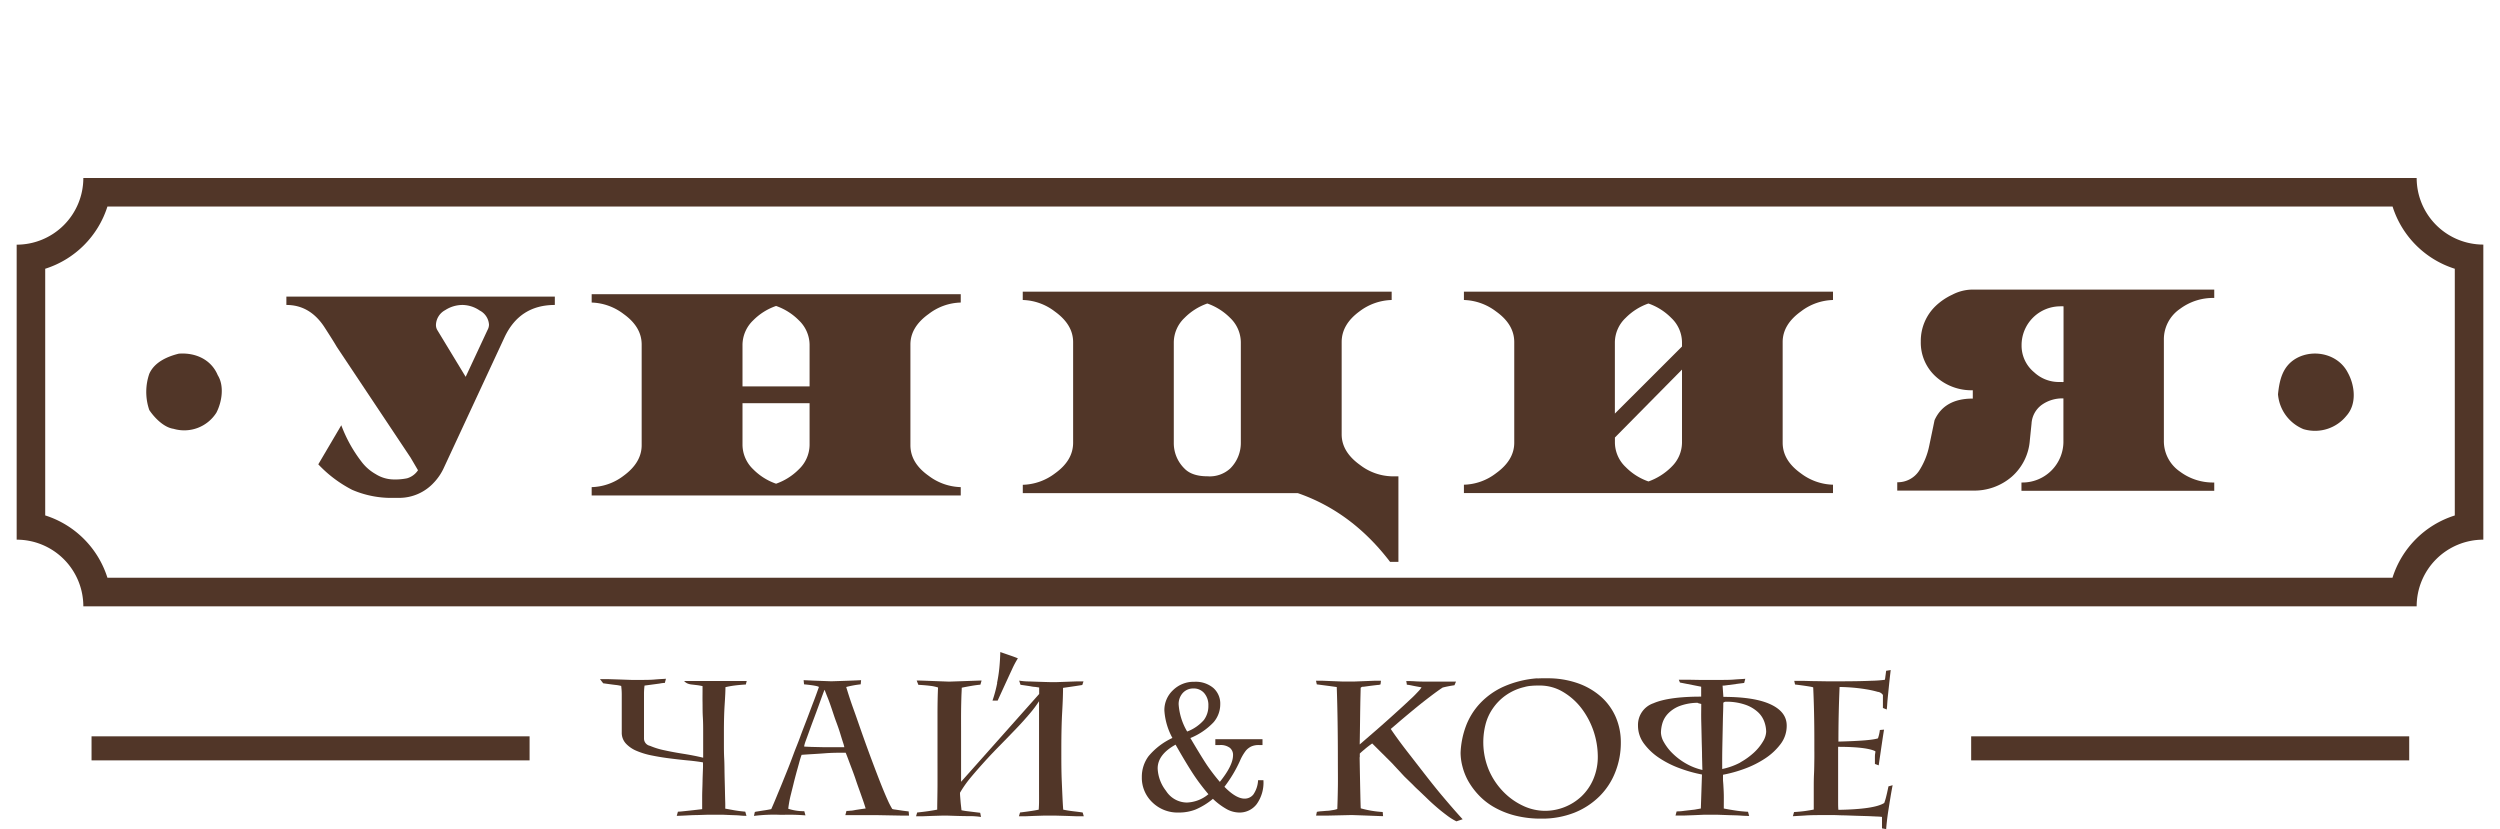 <?xml version="1.0" encoding="UTF-8"?> <svg xmlns="http://www.w3.org/2000/svg" id="Layer_1" data-name="Layer 1" viewBox="0 0 600 199"> <defs> <style>.cls-1{fill:#513628;}</style> </defs> <title>Логотип Унция 2</title> <path class="cls-1" d="M580,42.72H20a16,16,0,0,1-16,16v70.8a16,16,0,0,1,16,16H580a16,16,0,0,1,16-16V58.7A16,16,0,0,1,580,42.72Zm9.13,81a22.86,22.86,0,0,0-14.93,14.93H25.78A22.92,22.92,0,0,0,10.85,123.7V64.5A22.91,22.91,0,0,0,25.78,49.57H574.22A22.88,22.88,0,0,0,589.15,64.5v59.2Z"></path> <path class="cls-1" d="M52.26,90.05c1.62,2.59,1,6.44-.33,9a9.14,9.14,0,0,1-10.3,3.86c-2.26-.32-4.52-2.58-5.8-4.5a13.36,13.36,0,0,1,0-8.7c1.28-2.9,4.51-4.19,7.08-4.83C46.78,84.58,50.65,86.19,52.26,90.05Z"></path> <path class="cls-1" d="M563.49,89.47c1.61,2.9,2.25,7.41-.33,10.3A9.69,9.69,0,0,1,552.85,103a9.9,9.9,0,0,1-6.13-8.38c0.34-3.23,1-6.77,4.52-8.69C555.42,83.68,561.23,85,563.49,89.47Z"></path> <path class="cls-1" d="M98.55,109.84L80.83,83.25q-0.76-1.33-3.1-4.94-3.47-5.13-9-5.12v-2h64.43v2q-8.44,0-12.08,7.77l-14.49,31.17a13,13,0,0,1-2.42,3.65,11.31,11.31,0,0,1-8.5,3.71H94.52a23.71,23.71,0,0,1-10-1.93,30,30,0,0,1-8.13-6.12l5.52-9.38a33.36,33.36,0,0,0,4.84,8.73,11.06,11.06,0,0,0,3.42,3,8.3,8.3,0,0,0,4.35,1.28,14.07,14.07,0,0,0,3.18-.28,4.75,4.75,0,0,0,2.62-1.93ZM117,79.21a2.75,2.75,0,0,0,.36-1.28,4.09,4.09,0,0,0-2.24-3.41A7.45,7.45,0,0,0,111,73.19a7.65,7.65,0,0,0-4.15,1.24,4.17,4.17,0,0,0-2.22,3.5,2.39,2.39,0,0,0,.32,1.28l6.81,11.23Z"></path> <path class="cls-1" d="M230.54,118.91H142v-2a13.15,13.15,0,0,0,7.68-2.74Q154,111,154,106.83V82.68c0-2.82-1.45-5.26-4.35-7.33A13.3,13.3,0,0,0,142,72.61v-2h88.58v2a13.12,13.12,0,0,0-7.69,2.74c-2.93,2.09-4.39,4.54-4.39,7.33v24.16c0,2.83,1.44,5.27,4.35,7.33a13.31,13.31,0,0,0,7.73,2.74v2ZM194.3,92.74V82.68a8.21,8.21,0,0,0-2.57-5.8,14.33,14.33,0,0,0-5.47-3.45,14.21,14.21,0,0,0-5.49,3.45,8.23,8.23,0,0,0-2.57,5.8V92.74h16.1Zm0,14.09V96.76H178.2v10.07a8.21,8.21,0,0,0,2.57,5.8,14.25,14.25,0,0,0,5.49,3.46,14.37,14.37,0,0,0,5.47-3.46A8.2,8.2,0,0,0,194.3,106.83Z"></path> <path class="cls-1" d="M245.46,70H334v2a13.33,13.33,0,0,0-7.73,2.74Q322,77.87,322,82.1v22.15q0,4.18,4.39,7.33a13.1,13.1,0,0,0,7.69,2.74h1.54v20.53h-2q-9.15-12-22.15-16.5h-66v-2a13.33,13.33,0,0,0,7.73-2.74q4.34-3.1,4.35-7.33V82.1q0-4.18-4.38-7.33A13.19,13.19,0,0,0,245.46,72V70ZM281.71,82.1v24.16a8.53,8.53,0,0,0,2.53,6.16q1.8,1.89,5.56,1.89a7.27,7.27,0,0,0,5.47-1.89,8.65,8.65,0,0,0,2.53-6.16V82.1a8.21,8.21,0,0,0-2.56-5.8,14.46,14.46,0,0,0-5.48-3.46,14.33,14.33,0,0,0-5.48,3.46A8.2,8.2,0,0,0,281.71,82.1Z"></path> <path class="cls-1" d="M427.84,106.26q0,4.23,4.35,7.33a13.32,13.32,0,0,0,7.73,2.74v2H351.34v-2a13.13,13.13,0,0,0,7.69-2.74q4.39-3.15,4.39-7.33V82.1q0-4.23-4.34-7.33A13.37,13.37,0,0,0,351.34,72V70h88.58v2a13.19,13.19,0,0,0-7.69,2.74q-4.38,3.14-4.39,7.33v24.16Zm-40.27-7,16.11-16.1V82.1a8.15,8.15,0,0,0-2.58-5.8,14.24,14.24,0,0,0-5.48-3.46,14.31,14.31,0,0,0-5.47,3.46,8.18,8.18,0,0,0-2.58,5.8V99.25Zm13.57,12.8a8.16,8.16,0,0,0,2.54-5.8V88.7L387.58,105v1.29a8.18,8.18,0,0,0,2.58,5.8,14.15,14.15,0,0,0,5.47,3.46A14.9,14.9,0,0,0,401.15,112.06Z"></path> <path class="cls-1" d="M455.34,115.74a6.11,6.11,0,0,0,5.2-2.69,17.4,17.4,0,0,0,2.46-6c0.43-2.06.87-4.13,1.29-6.2q2.35-5.2,9.18-5.19v-2a12.71,12.71,0,0,1-8.77-3.18,11,11,0,0,1-3.71-8.5,11.61,11.61,0,0,1,3.55-8.53,14.83,14.83,0,0,1,4-2.72,10.68,10.68,0,0,1,4.48-1.22h58.4v2a13.25,13.25,0,0,0-8.22,2.62,8.84,8.84,0,0,0-3.87,7.45v24.16a8.85,8.85,0,0,0,3.87,7.45,13.22,13.22,0,0,0,8.22,2.61v2H485.15v-2a9.83,9.83,0,0,0,10.07-10.06V95.62a8.47,8.47,0,0,0-5.12,1.49,6,6,0,0,0-2.53,4.55l-0.41,4a12.87,12.87,0,0,1-4.37,8.78,13.76,13.76,0,0,1-9.32,3.3H455.34v-2ZM488.2,89.35a8.68,8.68,0,0,0,6,2.33h0.52a3.28,3.28,0,0,0,.53,0V73.52a6.51,6.51,0,0,0-.89,0,9.31,9.31,0,0,0-9.18,9.2v0.4A8.28,8.28,0,0,0,488.2,89.35Z"></path> <rect class="cls-1" x="21.97" y="176.72" width="105.13" height="5.77"></rect> <rect class="cls-1" x="473.08" y="176.72" width="105.13" height="5.77"></rect> <path class="cls-1" d="M285.69,177.13q2.64,4.48,4,6.52a47.79,47.79,0,0,0,3.07,4c2.12-2.63,3.17-4.76,3.17-6.42a2.17,2.17,0,0,0-.79-1.77,3.7,3.7,0,0,0-2.38-.65h-1.08v-1.4H303v1.4h-0.86a4.36,4.36,0,0,0-1.81.33,4,4,0,0,0-1.31,1,11.15,11.15,0,0,0-1.45,2.51,31.66,31.66,0,0,1-3.71,6.18q2.79,2.85,4.85,2.84a2.63,2.63,0,0,0,2.1-1,6.6,6.6,0,0,0,1.13-3.43h1.28a8.86,8.86,0,0,1-1.63,5.77,5.15,5.15,0,0,1-4.13,2,6.48,6.48,0,0,1-2.86-.71,16.09,16.09,0,0,1-3.5-2.58,16.67,16.67,0,0,1-4.2,2.58,11,11,0,0,1-4,.71,8.67,8.67,0,0,1-6.35-2.46,8.12,8.12,0,0,1-2.51-6.05,8.29,8.29,0,0,1,1.6-5,16.43,16.43,0,0,1,5.74-4.39,15.87,15.87,0,0,1-1.93-6.6,6.53,6.53,0,0,1,2.09-4.88,7.06,7.06,0,0,1,5.11-2,6.57,6.57,0,0,1,4.55,1.48,5,5,0,0,1,1.66,3.94,6.6,6.6,0,0,1-1.59,4.28A15.89,15.89,0,0,1,285.69,177.13Zm-3.56,1.59c-2.86,1.58-4.29,3.49-4.29,5.7a9.36,9.36,0,0,0,2,5.38,6,6,0,0,0,5,2.81,8.51,8.51,0,0,0,5.18-2q-2-2.36-3.53-4.66C285.44,184.36,284,182,282.14,178.72Zm2.78-3.15a10,10,0,0,0,4-2.74,5.6,5.6,0,0,0,1.1-3.48,4.36,4.36,0,0,0-1-3,3.3,3.3,0,0,0-2.57-1.12,3.39,3.39,0,0,0-2.56,1.07,3.94,3.94,0,0,0-1,2.84A14.83,14.83,0,0,0,284.92,175.57Z"></path> <path class="cls-1" d="M179,164.28q-1.5.09-2.74,0.25a20.67,20.67,0,0,0-2.15.39c0,0.79-.06,2.18-0.19,4.15s-0.18,4.18-.18,6.62c0,0.7,0,1.62,0,2.74s0,2.34.07,3.65,0.06,2.62.09,4,0.07,2.6.09,3.73,0.05,2.09.07,2.86,0,1.25,0,1.4l2.15,0.39c0.79,0.14,1.68.25,2.66,0.34l0.28,1c-0.3,0-.79,0-1.47-0.07s-1.38-.08-2.13-0.11l-2.15-.09c-0.69,0-1.2,0-1.53,0s-1,0-1.92,0l-2.82.09c-1,0-1.93.07-2.8,0.11s-1.51.07-1.91,0.07l0.28-1a11.08,11.08,0,0,0,1.21-.09l1.7-.18,1.69-.19,1.22-.14c0-.73,0-1.71,0-2.93s0.07-2.43.09-3.63,0.07-2.24.1-3.16,0-1.42,0-1.51c-1.1-.19-2.35-0.35-3.76-0.48s-2.82-.3-4.26-0.48-2.84-.41-4.22-0.69a18.38,18.38,0,0,1-3.66-1.1,7.42,7.42,0,0,1-2.59-1.76,3.81,3.81,0,0,1-1-2.68v-1.19c0-.54,0-1.16,0-1.83s0-1.34,0-2v-1.65c0-.85,0-1.68,0-2.48s-0.07-1.45-.13-2a8.24,8.24,0,0,0-1.32-.24c-0.71-.08-1.71-0.22-3-0.4l-0.78-1,1.86,0,2.86,0.09,2.86,0.1,1.85,0c1.44,0,2.69,0,3.76-.1s1.95-.12,2.65-0.18l-0.27,1c-0.06,0-.49,0-1.29.16l-3.58.48a15.4,15.4,0,0,0-.13,1.8c0,0.87,0,1.84,0,2.91v2.15c0,0.83,0,1.64,0,2.44s0,1.52,0,2.19v1.28A1.79,1.79,0,0,0,156,179a17.73,17.73,0,0,0,3.43,1.06c1.39,0.31,2.92.59,4.56,0.85s3.24,0.57,4.77.94v-0.09q0-.91,0-2.48c0-1,0-2.18,0-3.41s0-2.5-.08-3.78-0.05-2.45-.07-3.52,0-2,0-2.68,0-1.12,0-1.22a13.94,13.94,0,0,0-1.43-.25l-1.19-.14a3.42,3.42,0,0,1-1-.25,2.2,2.2,0,0,1-.8-0.59l1.14,0,1,0,1.06,0h11.82Z"></path> <path class="cls-1" d="M181.16,194.88a2.51,2.51,0,0,1,.55-0.12l1.42-.23c0.52-.07,1-0.15,1.4-0.23l0.57-.11c0.39-.88.82-1.87,1.28-3s0.92-2.2,1.39-3.37,0.95-2.34,1.43-3.55,0.92-2.39,1.35-3.55,1-2.49,1.51-3.91,1.08-2.84,1.62-4.26,1.05-2.8,1.56-4.12,0.93-2.51,1.3-3.55c-0.22-.21-1.4-0.43-3.57-0.64l-0.1-1,2.32,0.11,4.32,0.16q5.77-.18,7.15-0.27l-0.09,1a23.34,23.34,0,0,0-3.48.64c0.46,1.51,1,3.24,1.72,5.22s1.4,4,2.16,6.14,1.49,4.16,2.24,6.16,1.42,3.75,2,5.24c0.7,1.77,1.3,3.21,1.8,4.31a18.32,18.32,0,0,0,1.13,2.2,2.7,2.7,0,0,0,.67.14l1.34,0.2c0.49,0.08,1.13.16,1.93,0.25l0.09,1-1.94,0-5.84-.11-1.44,0-2.31,0-2.32,0-1.44,0,0.27-1a10.13,10.13,0,0,0,1-.07c0.41,0,.85-0.11,1.3-0.19l1.31-.2,1-.14s-0.12-.39-0.34-1.07-0.53-1.53-.87-2.5-0.73-2-1.12-3.18-0.78-2.21-1.15-3.18-0.67-1.8-.92-2.45-0.39-1-.41-1c-1.59,0-3.26,0-5,.14s-3.62.22-5.56,0.37c-0.2.52-.4,1.17-0.62,2s-0.46,1.63-.69,2.49-0.46,1.73-.66,2.57-0.4,1.58-.55,2.22a25.52,25.52,0,0,0-.69,3.66,12.1,12.1,0,0,0,3.85.59l0.28,1c-0.73-.06-1.6-0.11-2.61-0.14s-2.17,0-3.48,0a38,38,0,0,0-6.27.27Zm13.61-15.62,3.06,0.07,3.08,0,1.73,0a8.48,8.48,0,0,0-.27-1c-0.19-.58-0.42-1.31-0.69-2.2s-0.6-1.85-1-2.91-0.72-2.09-1.06-3.09-0.66-1.92-1-2.75-0.55-1.43-.73-1.83h0c-0.06.12-.21,0.52-0.46,1.19s-0.54,1.49-.89,2.45-0.73,2-1.14,3.09-0.8,2.13-1.14,3.09-0.65,1.79-.9,2.47S193,179,193,179.17C193.21,179.2,193.82,179.22,194.76,179.26Z"></path> <path class="cls-1" d="M220,163.32c1,0,3.58.12,7.79,0.27,4.53-.15,7.12-0.25,7.79-0.27l-0.28,1c-0.67.06-1.4,0.16-2.16,0.29s-1.56.28-2.32,0.44c0,0.52-.06,1.31-0.09,2.36s-0.06,2.27-.07,3.64,0,2.84,0,4.39,0,3.1,0,4.61,0,2.95,0,4.29v3.29l18.74-21.07V165l-1-.15c-0.46,0-.93-0.13-1.42-0.2l-1.35-.2-0.71-.1-0.32-1a15.22,15.22,0,0,0,2.47.2c1.29,0.05,3,.11,5,0.16l1.51,0,2.51-.09,2.48-.09,1.47,0-0.29.87-1.8.28-2.82.41c0,1.37-.06,3.27-0.2,5.7s-0.21,5.49-.21,9.18c0,2.63,0,5.17.11,7.63s0.19,4.69.34,6.71c0.67,0.15,1.47.28,2.39,0.39s1.67,0.2,2.28.3l0.27,0.91-1.58,0-2.5-.09-2.52-.07-1.65,0-1.49,0-2.2.07-2.19.09-1.44,0,0.27-.91c2.26-.28,3.75-0.51,4.49-0.69,0-.22.06-0.8,0.07-1.76s0-2.17,0-3.62,0-3.07,0-4.86,0-3.61,0-5.47,0-3.69,0-5.45v-4.86a27.06,27.06,0,0,1-2.25,3c-0.95,1.12-2,2.3-3.2,3.55s-2.45,2.55-3.76,3.88-2.58,2.65-3.8,4-2.36,2.64-3.42,3.92a26.43,26.43,0,0,0-2.54,3.62c0,0.64.08,1.3,0.13,2s0.15,1.4.23,2.2a14.29,14.29,0,0,0,1.49.24l3,0.37,0.19,1a18,18,0,0,0-2.93-.2c-1.34,0-3-.05-5-0.12l-1.51,0-2.36.07-2.37.09-1.42,0,0.27-.91c1.87-.19,3.47-0.42,4.81-0.69,0-1.56.06-3.46,0.07-5.7s0-4.85,0-7.81q0-5.32,0-9.21T225.13,165a9.7,9.7,0,0,0-1.8-.39c-0.78-.1-1.75-0.19-2.92-0.25Zm19.29,0.59a34.55,34.55,0,0,0,.55-3.59c0.12-1.23.2-2.51,0.23-3.83l2.52,0.87c0.7,0.24,1.27.46,1.7,0.64a21.53,21.53,0,0,0-1.4,2.63q-0.8,1.72-2.08,4.51t-1.37,3h-1.24A30.9,30.9,0,0,0,239.33,163.91Z"></path> <path class="cls-1" d="M326.31,181.73q0.19,11,.27,12.27a24.91,24.91,0,0,0,5.27.88l0.09,1c-0.46,0-3-.12-7.51-0.27l-6.09.14-2.48,0,0.19-.91a8.27,8.27,0,0,1,1.1-.14l1.33-.11c0.45,0,.9-0.09,1.33-0.16a5.52,5.52,0,0,0,1.14-.27c0.07-1.65.11-3.4,0.14-5.25s0-3.82,0-5.93q0-10.31-.27-18.09l-1.79-.25-3-.39-0.19-.87c0.34,0,.87,0,1.6,0l2.3,0.09,2.27,0.09c0.72,0,1.24,0,1.58,0s0.88,0,1.63,0l2.33-.09,2.29-.09c0.72,0,1.25,0,1.59,0l-0.1.87a1.68,1.68,0,0,1-.71.14l-1.67.2-1.67.23a0.82,0.82,0,0,0-.72.25c0,0.45-.05,1.81-0.09,4.08s-0.07,5.44-.14,9.52l2.91-2.52c1.39-1.19,3-2.61,4.83-4.26,0.92-.83,1.78-1.61,2.59-2.35s1.53-1.43,2.15-2,1.14-1.14,1.56-1.58a5.35,5.35,0,0,0,.8-1c-0.89-.15-1.62-0.29-2.2-0.41a13.11,13.11,0,0,0-1.34-.23s0-.32-0.14-0.87c0.4,0,1.15,0,2.24.07s2.52,0.07,4.26.07l1.17,0,1.58,0,1.58,0,1.12,0-0.37.87a27.63,27.63,0,0,0-2.83.55c-0.93.61-1.91,1.33-3,2.16s-2.18,1.68-3.28,2.58-2.18,1.8-3.25,2.7-2,1.73-2.93,2.5q1.61,2.38,3.73,5.13l4.27,5.5c1.47,1.89,3,3.83,4.66,5.79s3.17,3.71,4.6,5.25l-1.5.5a13.4,13.4,0,0,1-2.22-1.38c-0.78-.58-1.56-1.19-2.33-1.85s-1.54-1.34-2.29-2.07-1.45-1.38-2.08-2c-0.46-.42-1-0.91-1.5-1.45l-2.06-2L334,183.08l-4.67-4.65c-0.58.4-1.16,0.84-1.74,1.33s-1,.85-1.24,1.1v0.87Z"></path> <path class="cls-1" d="M369.89,162.79c0.42,0,.88,0,1.39,0a21.72,21.72,0,0,1,7.35,1.17,16.77,16.77,0,0,1,5.59,3.23,14.05,14.05,0,0,1,3.55,4.88,15.2,15.2,0,0,1,1.23,6.12,19,19,0,0,1-1.34,7.14,16.7,16.7,0,0,1-3.82,5.82,18.11,18.11,0,0,1-6,3.9,21.08,21.08,0,0,1-7.93,1.42,24.92,24.92,0,0,1-6.31-.74,20.23,20.23,0,0,1-5-2,15.77,15.77,0,0,1-3.68-2.87,17.38,17.38,0,0,1-2.52-3.37A14.44,14.44,0,0,1,351,184a13.31,13.31,0,0,1-.46-3.32,20.66,20.66,0,0,1,1.28-6.41,16.39,16.39,0,0,1,3.4-5.47,17.75,17.75,0,0,1,5.63-4,24.38,24.38,0,0,1,8-2C369.13,162.83,369.47,162.8,369.89,162.79Zm-8.52,4.1A12.52,12.52,0,0,0,358.3,170a11.82,11.82,0,0,0-1.76,3.82,17.36,17.36,0,0,0,.73,10.86,17,17,0,0,0,3.39,5.19,16,16,0,0,0,4.77,3.47,12.48,12.48,0,0,0,5.41,1.26,12.82,12.82,0,0,0,8.7-3.46A12.39,12.39,0,0,0,382.4,187a13.68,13.68,0,0,0,1.07-5.56A19.31,19.31,0,0,0,379.56,170a15.47,15.47,0,0,0-4.43-3.94,10.77,10.77,0,0,0-5.63-1.53c-0.67,0-1.33,0-2,.07a8.09,8.09,0,0,0-1.69.3A12.71,12.71,0,0,0,361.37,166.89Z"></path> <path class="cls-1" d="M402.91,163.13H403l2,0,2.86,0.05,2.79,0,1.82,0c1.43,0,2.68,0,3.75-.09s2-.12,2.65-0.18l-0.27,1-1.29.16-3.57.48-0.32,0,0.19,2.7q7.5,0,11.36,1.81t3.84,5.11a7.2,7.2,0,0,1-1.46,4.39,14.72,14.72,0,0,1-3.71,3.46,23.65,23.65,0,0,1-4.94,2.48,32.14,32.14,0,0,1-5.18,1.44v0.18c0,0.34,0,.67,0,1s0.06,0.79.09,1.35,0.08,1.29.1,2.18,0,2,0,3.39c0.89,0.18,2,.37,3.25.55,0.52,0.07,1,.12,1.49.16s0.83,0.07,1.07.07l0.28,1c-0.4,0-1,0-1.91-.07s-1.8-.08-2.78-0.11l-2.82-.1-1.92,0-1.53,0-2.27.1-2.45.09c-0.81,0-1.49,0-2,0l0.27-1c0.36,0,1,0,1.86-.14l2.44-.28,1.51-.27,0.27-8.16a31.88,31.88,0,0,1-5.18-1.44,23.2,23.2,0,0,1-5-2.48,14.42,14.42,0,0,1-3.71-3.46,7.17,7.17,0,0,1-1.46-4.39,5.47,5.47,0,0,1,3.68-5.32q3.69-1.6,11.48-1.6v-2.38l-5.09-1Zm5.58,18.41c0-1.28-.06-2.63-0.09-4.05s-0.06-2.87-.1-4.35,0-2.87,0-4.19l-0.56-.14a1,1,0,0,1-.32-0.14,12.78,12.78,0,0,0-4.39.8,7.75,7.75,0,0,0-2.68,1.77A5.74,5.74,0,0,0,399,173.5a8.3,8.3,0,0,0-.37,2.36,4.93,4.93,0,0,0,.71,2.27,11.85,11.85,0,0,0,2,2.61,15.55,15.55,0,0,0,3.11,2.4,14.46,14.46,0,0,0,4.13,1.65C408.54,183.91,408.53,182.82,408.49,181.54Zm9.19,1.43a16.78,16.78,0,0,0,3.32-2.4,11.72,11.72,0,0,0,2.13-2.64,4.82,4.82,0,0,0,.75-2.29,7.3,7.3,0,0,0-.41-2.33A5.84,5.84,0,0,0,422,171a8.6,8.6,0,0,0-2.85-1.77,13.69,13.69,0,0,0-4.6-.82l-0.39,0a1,1,0,0,0-.57.25c0,1.35-.07,2.76-0.1,4.26s-0.06,3-.09,4.4-0.06,2.79-.07,4.06,0,2.32,0,3.18A16.25,16.25,0,0,0,417.68,183Z"></path> <path class="cls-1" d="M433.81,164.69q-1.22-.19-3-0.41l-0.19-.87c0.4,0,1.07,0,2,0s1.93,0.06,3,.06l3,0.05,2,0q5.64,0,8.53-.14a29.29,29.29,0,0,0,3.21-.23,4.25,4.25,0,0,0,.13-0.78c0.07-.49.13-0.95,0.18-1.38l1.1-.18c-0.06.52-.15,1.24-0.25,2.17s-0.22,2.07-.35,3.41c-0.12,1.14-.2,2-0.24,2.66s-0.08,1-.12,1.23l-0.91-.37V166.8a1.73,1.73,0,0,0-1.26-.76,24.3,24.3,0,0,0-2.82-.62q-1.65-.27-3.39-0.41c-1.16-.09-2.14-0.13-2.93-0.13q-0.28,6.58-.28,13.1c5.17-.13,8.33-0.38,9.49-0.78a9.44,9.44,0,0,0,.46-2l1-.09c-0.06.34-.25,1.53-0.55,3.57-0.15,1-.29,2-0.41,2.8s-0.23,1.56-.32,2.2l-0.91-.32s0-.2,0-0.51,0-.64,0-1,0-.7.06-1,0.05-.49.05-0.55c-1.41-.7-4.39-1.06-8.94-1.06,0,0.24,0,.72,0,1.42s0,1.53,0,2.47,0,2,0,3.07,0,2.17,0,3.21,0,2,0,2.87,0,1.56.07,2.08q8.65-.14,11-1.65a13.59,13.59,0,0,0,.44-1.44c0.17-.65.36-1.51,0.57-2.54l1-.28c-0.34,1.71-.65,3.69-1,5.91s-0.48,3.74-.55,4.63l-1-.18v-2.75a9.26,9.26,0,0,0-1.11-.09l-2.16-.1-2.73-.08-2.88-.1c-0.95,0-1.83-.06-2.61-0.07l-1.88,0c-2.11,0-3.83,0-5.18.11l-2.84.16,0.28-1q1.56-.09,2.73-0.26c0.77-.11,1.44-0.22,2-0.34,0-.42,0-1.08,0-2s0-1.9,0-3,0-2.31.06-3.52,0.06-2.38.08-3.49,0-2.07,0-2.91,0-1.42,0-1.76q0-6.72-.27-12.59C435.23,164.92,434.62,164.82,433.81,164.69Zm19,5.68h0l-0.09.1A0.16,0.16,0,0,1,452.79,170.37Z"></path> </svg> 